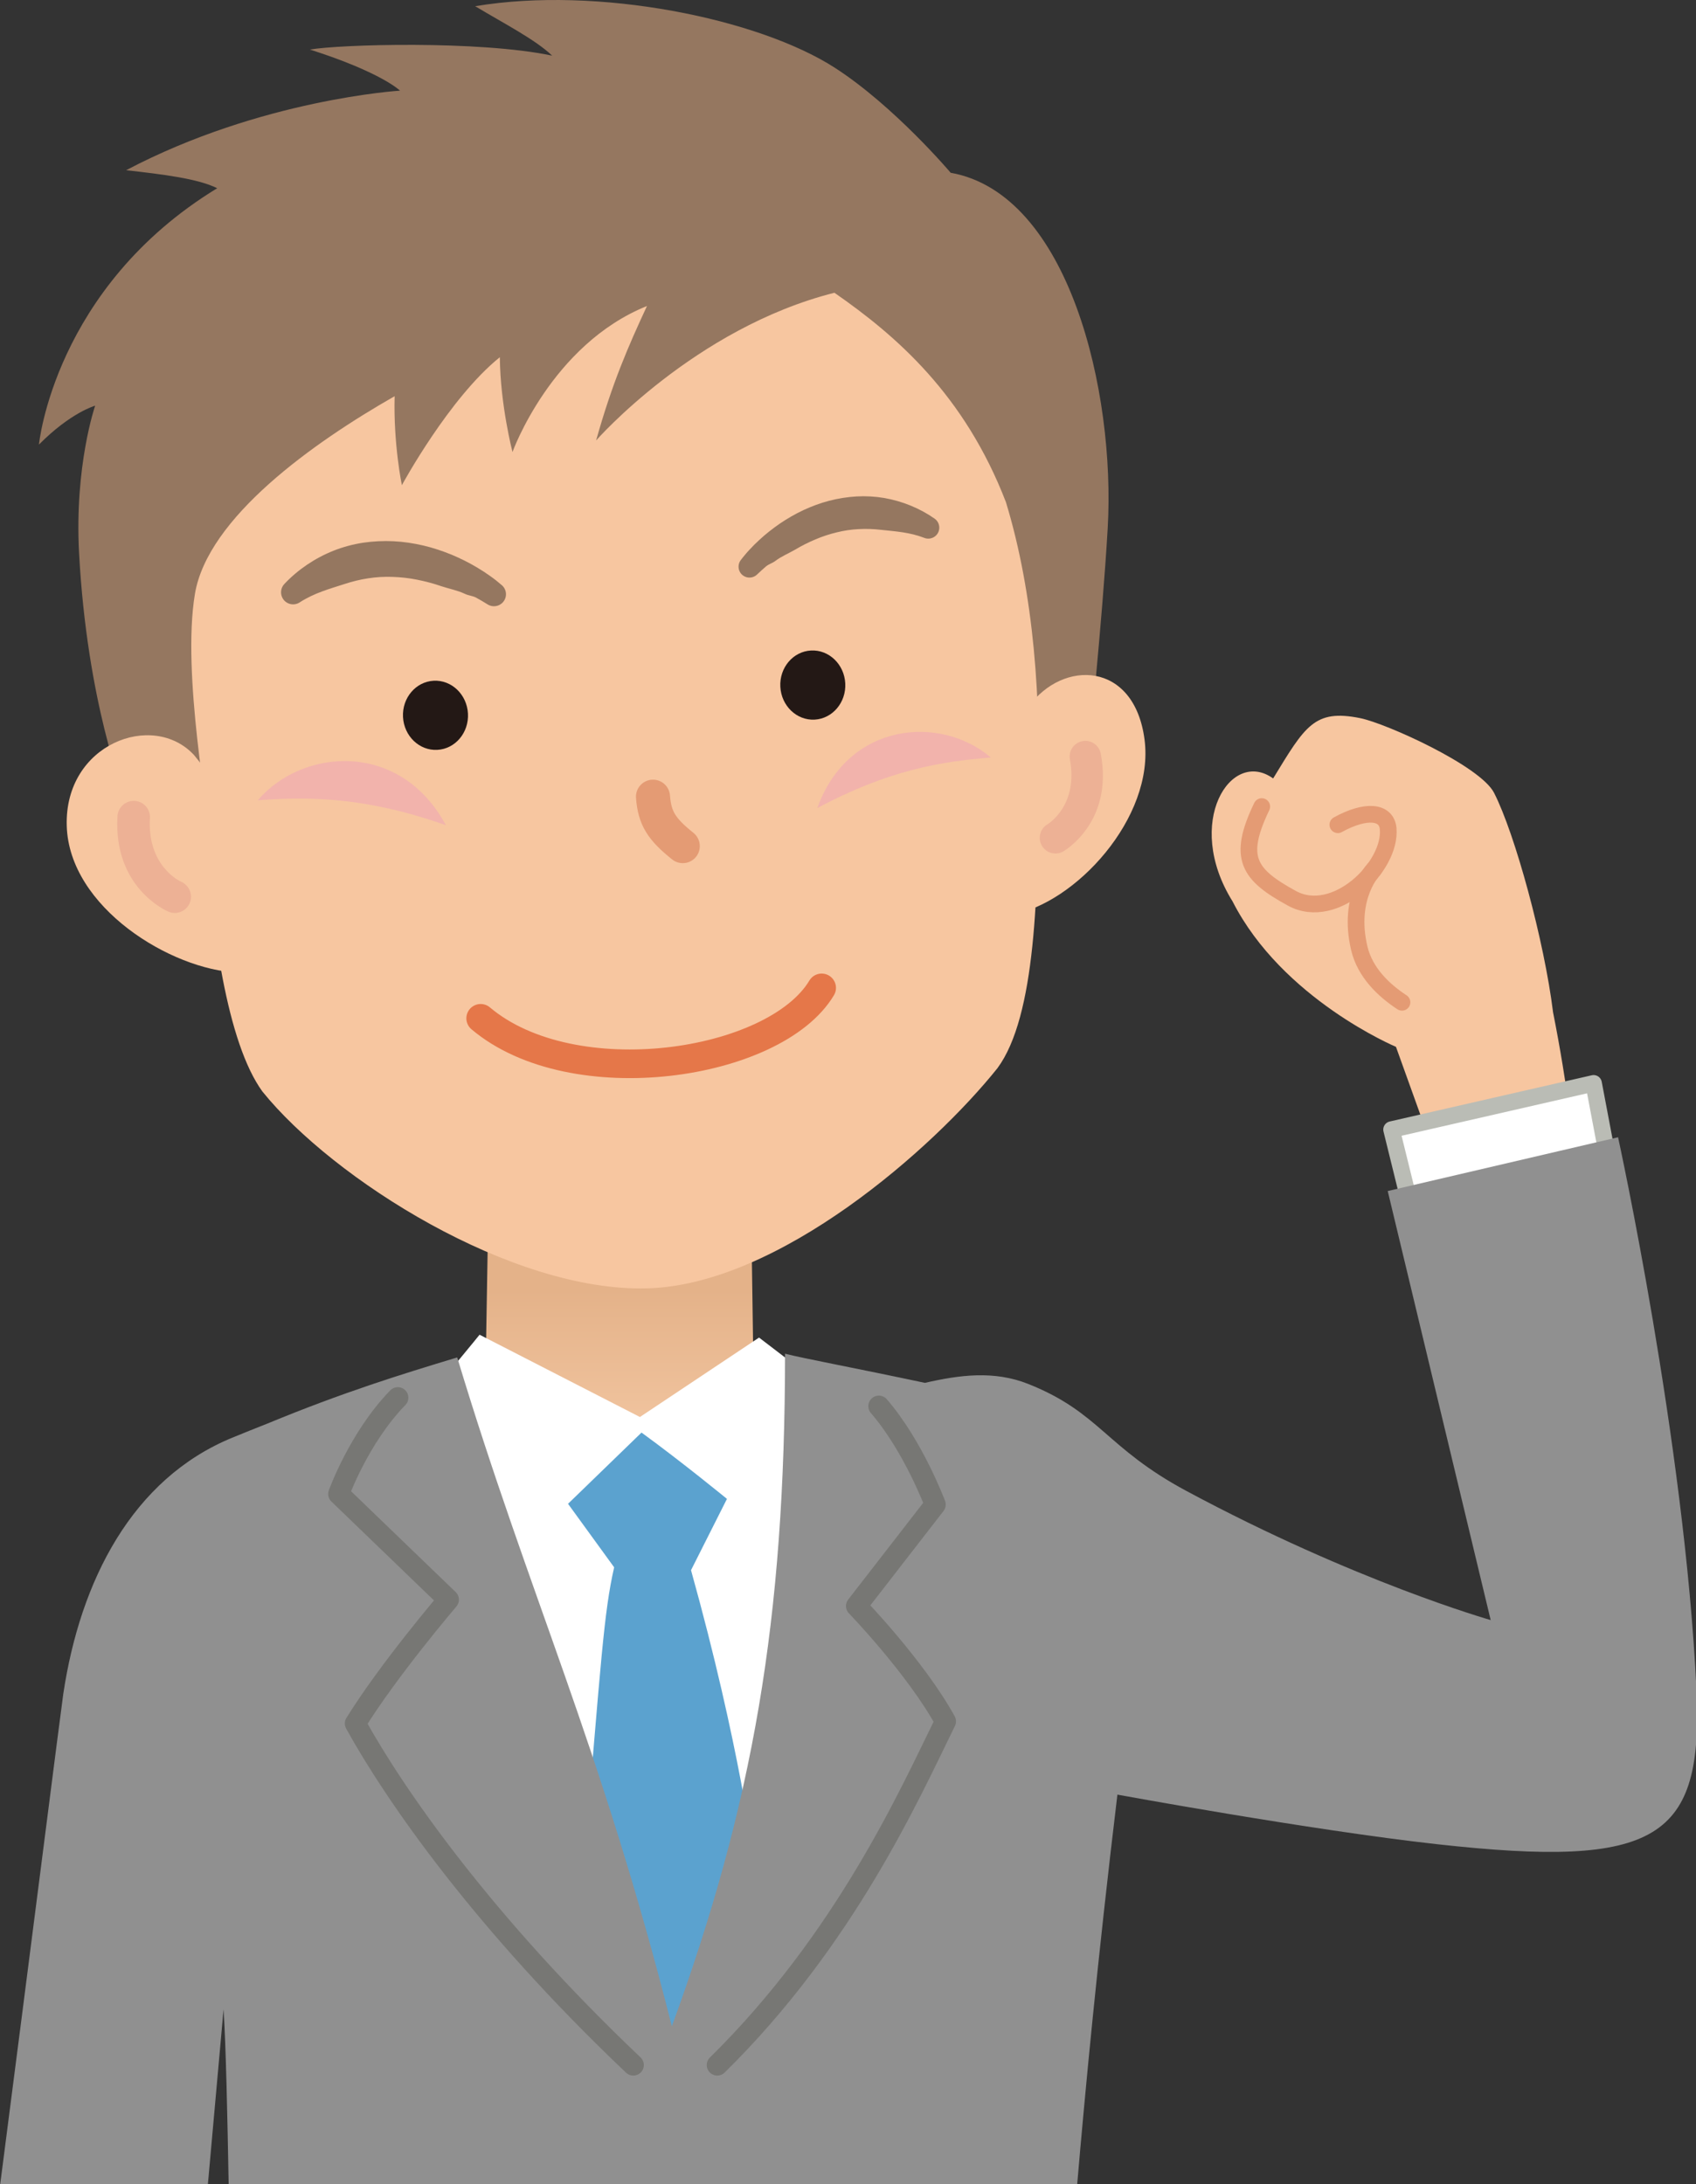 <?xml version="1.0" encoding="utf-8"?>
<!-- Generator: Adobe Illustrator 14.0.0, SVG Export Plug-In  -->
<!DOCTYPE svg PUBLIC "-//W3C//DTD SVG 1.1//EN" "http://www.w3.org/Graphics/SVG/1.1/DTD/svg11.dtd">
<svg version="1.1"
	 xmlns="http://www.w3.org/2000/svg" xmlns:xlink="http://www.w3.org/1999/xlink" xmlns:a="http://ns.adobe.com/AdobeSVGViewerExtensions/3.0/"
	 x="0px" y="0px" width="445px" height="573px" viewBox="0 0 445 573" enable-background="new 0 0 445 573" xml:space="preserve">
<rect x="0" y="0" width="445" height="573" fill="#333333" stroke="none"/>
<defs>
</defs>
<linearGradient id="SVGID_1_" gradientUnits="userSpaceOnUse" x1="2009.009" y1="338.407" x2="2009.009" y2="386.742" gradientTransform="matrix(-1 0 0 1 2172.366 0)">
	<stop  offset="0" style="stop-color:#E4B289"/>
	<stop  offset="1" style="stop-color:#F5CAA6"/>
</linearGradient>
<path fill="url(#SVGID_1_)" d="M197.115,319.281l0.53,36.718c0,0-3.216,1.574,15.675,14.166
	c25.503,16.999-57.098,54.146-57.098,54.146l-47.716-51.446l18.968-16.865l0.613-36.209L197.115,319.281z"/>
<path fill="#FFFFFF" d="M110.47,368.242c6.891-7.53,15.36-18.072,15.36-18.072l42.076,21.59l31.257-20.84l12.925,9.899
	c0,0,4.611,179.758-48.42,192.372C143.896,526.344,105.949,413.888,110.47,368.242z"/>
<path fill="#5BA2CF" d="M149.042,394.528l19.28-18.687c10.673,7.767,22.416,17.398,22.416,17.398l-9.428,18.707
	c12.847,46.031,16.557,76.357,16.557,76.357l-21.211,65.442l-23.736-61.062c4.834-57.882,5.52-69.582,8.221-81.49L149.042,394.528z"
	/>
<path fill="#F7C6A0" d="M380.79,315.001l-14.513-40.357c0,0-29.803-12.487-42.888-38.183c-12.864-20.656-0.42-40.246,10.661-32.229
	c8.375-13.708,10.78-18.269,22.852-15.82c6.828,1.377,31.485,12.529,35.102,19.575c5.513,10.75,13.202,38.956,15.49,57.597
	c3.792,18.952,5.78,36.999,5.78,36.999L380.79,315.001z"/>
<polygon fill="#FFFFFF" stroke="#BABCB5" stroke-width="4.341" stroke-linecap="round" stroke-linejoin="round" points="
	418.132,284.218 365.114,296.348 372.208,325.133 423.273,311.377 "/>
<path fill="#909090" d="M445.105,443.082c-3.066-64.828-20.554-144.717-20.554-144.717l-60.437,14.108l27.015,112.56
	c0,0-35.575-10.103-79.849-33.883c-21.214-11.395-22.613-20.515-41.424-28.04c-9.059-3.625-18.171-2.37-27.167-0.311
	c-18.268-3.884-31.827-6.396-36.706-7.648c-0.033,69.838-8.375,118-29.698,176.45c-18.883-74.535-37.316-112.488-56.318-175.473
	c-14.846,4.487-30.036,9.18-49.78,17.343c-2.946,1.157-6.008,2.384-9.234,3.708c-26.267,10.784-39.898,37.536-44.345,67.205
	C16.068,447.985,8.23,509.851,0,573.457h54.509l4.148-46.28c0.616,9.318,1.028,28.437,1.344,46.28h222.6
	c2.057-24.079,5.354-59.168,10.586-102.629c0,0,50.716,9.312,83.726,12.992C435.121,490.309,446.971,482.505,445.105,443.082z"/>
<path fill="none" stroke="#E49B74" stroke-width="4.38" stroke-linecap="round" stroke-linejoin="round" d="M351.027,216.372
	c7.306-4.018,12.783-3.583,13.201,1.044c0.879,9.953-13.905,24.47-25.257,18.256c-11.351-6.21-14.416-10.547-7.911-24.064"/>
<path fill="none" stroke="#E49B74" stroke-width="4.38" stroke-linecap="round" stroke-linejoin="round" d="M360.543,227.982
	c0,0-7.128,7.173-3.892,20.811c1.511,6.38,6.416,11.025,11.204,14.164"/>
<path fill="none" stroke="#777774" stroke-width="5.528" stroke-linecap="round" stroke-linejoin="round" d="M188.199,541.775
	c33.704-33.164,50.658-71.426,59.872-90.169c-7.816-14.204-23.338-30.258-23.338-30.258l20.643-26.62c0,0-5.71-15.34-14.783-25.816"
	/>
<path fill="none" stroke="#777774" stroke-width="5.528" stroke-linecap="round" stroke-linejoin="round" d="M166.164,541.775
	c-39.433-37.446-62.575-70.871-72.926-89.612c8.784-14.201,24.406-32.482,24.406-32.482l-28.772-27.733
	c0,0,5.308-14.784,15.512-25.256"/>
<path fill="#F7C6A0" d="M278.695,176.269c-0.091,8.81-6.298,17.208-6.278,27.187c0.078,30.579-0.653,63.191-10.695,76.772
	c-16.869,21.12-57.328,56.787-91.812,57.778c-35.697,1.031-82.529-28.675-101.062-51.646c-9.265-12.785-13.361-42.352-15.324-70.743
	c-0.837-12.125-9.649-23.939-9.952-34.231c-0.742-25.647-3.905-49.446,5.207-70.317C66.855,69.67,120.582,40.714,161.27,39.532
	c45.875-1.325,95.515,25.438,112.023,74.71C278.798,130.66,278.919,157.133,278.695,176.269z"/>
<path fill="#957760" d="M218.938,76.806c16.227,11.267,34.144,26.75,45.007,54.954c7.313,24.021,9.327,51.757,8.359,79.926
	l13.037-11.408c0,0,3.889-37.212,5.299-61.682c2.064-35.785-10.151-87.744-41.201-93.271c0,0-14.709-17.412-30.351-27.52
	C199.069,4.871,156.818-3.757,124.68,1.63c7.646,4.595,15.726,8.711,20.2,12.969c-19.312-4.052-55.886-2.943-63.549-1.596
	c18.843,6.016,23.627,10.781,23.627,10.781S68.51,26.007,33.096,44.656c9.632,1.083,18.892,2.215,23.889,4.728
	C14.203,75.464,10.217,116.64,10.217,116.64c8.352-8.447,14.749-10.206,14.749-10.206s-5.443,15.732-4.222,38.582
	c2.098,39.281,11.739,63.074,11.739,63.074s16-2.304,22.727,13.376c-0.338-7.427-7.554-44.689-4.07-65.627
	c3.334-20.047,31.061-39.723,52.404-51.894c-0.344,12.658,1.902,23.345,1.902,23.345s12.345-22.826,25.704-33.578
	c0.097,12.487,3.319,24.876,3.319,24.876s10.125-28.172,35.288-38.306c-4.897,10.538-9.125,20.197-13.348,35.275
	C156.408,115.558,182.232,86.075,218.938,76.806z"/>
<path fill="#F7C6A0" d="M269.887,185.406c8.963-12.44,27.732-11.969,30.417,8.6c2.709,20.528-18.306,43.217-34.989,45.969
	c-2.806-9.287-4.572-12.464-5.478-29.711C259.189,197.975,264.361,193.475,269.887,185.406z"/>
<path fill="#EDB195" d="M277.537,223.881c-1.634,0.24-3.308-0.508-4.18-2.02c-1.13-1.968-0.459-4.488,1.517-5.623
	c0.296-0.177,8.086-5.043,5.853-17c-0.417-2.236,1.056-4.385,3.296-4.798c2.2-0.438,4.382,1.056,4.8,3.291
	c3.324,17.84-9.305,25.332-9.843,25.646C278.52,223.642,278.031,223.806,277.537,223.881z"/>
<path fill="#F7C6A0" d="M50.897,198.073c-10.805-11.63-34.014-2.897-33.385,18.575c0.603,21.43,27.421,37.816,44.903,38.509
	c-4.121-10.78,0.684-15.241-2.51-32.938C56.917,205.678,57.782,206.518,50.897,198.073z"/>
<path fill="#EDB195" d="M46.206,239.51c-0.658,0.054-1.331-0.05-1.984-0.316c-0.592-0.251-14.525-6.328-13.396-25.086
	c0.141-2.349,2.184-4.122,4.511-3.999c2.355,0.143,4.137,2.166,4.002,4.513c-0.758,12.566,7.863,16.568,8.231,16.727
	c2.134,0.956,3.125,3.46,2.197,5.604C49.116,238.444,47.725,239.39,46.206,239.51z"/>
<path fill="none" stroke="#E49B74" stroke-width="8.937" stroke-linecap="round" stroke-linejoin="round" d="M171.333,209.017
	c0.433,5.679,2.238,8.501,7.813,12.968"/>
<path fill="#F2B3AC" d="M67.622,209.957c11.818-13.766,37.388-15.702,49.373,6.539C95.831,209.049,81.221,208.963,67.622,209.957z"
	/>
<path fill="#F2B3AC" d="M259.983,198.747c-13.105-11.257-37.465-9.406-45.533,13.254
	C233.294,201.945,247.036,199.768,259.983,198.747z"/>
<path fill="none" stroke="#E57749" stroke-width="7.509" stroke-linecap="round" stroke-linejoin="round" stroke-miterlimit="10" d="
	M126.12,267.16c24.203,20.45,77.214,12.531,89.47-7.986"/>
<path fill="#957760" d="M198.752,150.623c0.304-0.294,0.694-0.664,1.063-0.99c0.373-0.334,0.756-0.679,1.142-1.007
	c0.785-0.662,1.657-0.837,2.472-1.457c1.635-1.231,3.395-1.927,5.148-2.939c1.734-1.045,3.542-1.943,5.374-2.716
	c1.831-0.783,3.711-1.392,5.612-1.85c1.898-0.47,3.825-0.757,5.752-0.847c1.933-0.11,3.872-0.041,5.798,0.182
	c3.871,0.416,7.531,0.626,11.381,2.104l0.038,0.018c1.489,0.57,3.158-0.169,3.731-1.658c0.483-1.26,0.02-2.657-1.041-3.396
	c-3.839-2.687-8.377-4.566-13.176-5.409c-2.395-0.412-4.852-0.549-7.291-0.416c-2.44,0.142-4.852,0.529-7.196,1.136
	c-2.34,0.604-4.603,1.456-6.764,2.456c-2.16,1.009-4.207,2.208-6.158,3.519c-1.937,1.339-3.777,2.781-5.486,4.374
	c-0.854,0.784-1.681,1.606-2.473,2.468c-0.4,0.428-0.792,0.858-1.167,1.316c-0.389,0.46-0.742,0.893-1.152,1.434
	c-0.95,1.263-0.7,3.061,0.563,4.016c1.145,0.866,2.737,0.737,3.735-0.246L198.752,150.623z"/>
<path fill="#957760" d="M127.79,158.476c-0.385-0.251-0.891-0.559-1.362-0.83c-0.479-0.277-0.964-0.561-1.455-0.825
	c-0.985-0.537-1.966-0.529-2.978-1.016c-2.037-0.956-4.08-1.307-6.189-2.007c-2.101-0.732-4.244-1.294-6.386-1.714
	c-2.14-0.432-4.301-0.667-6.444-0.734c-2.143-0.077-4.278,0.045-6.372,0.376c-2.096,0.314-4.164,0.82-6.181,1.486
	c-4.071,1.315-7.961,2.362-11.765,4.81l-0.039,0.028c-1.469,0.948-3.431,0.523-4.374-0.946c-0.803-1.25-0.619-2.848,0.353-3.881
	c3.528-3.747,7.98-6.779,12.949-8.757c2.484-0.979,5.093-1.677,7.74-2.083c2.652-0.391,5.333-0.513,7.987-0.388
	c2.653,0.13,5.271,0.542,7.818,1.13c2.553,0.599,5.017,1.434,7.407,2.402c2.378,1.006,4.678,2.146,6.867,3.473
	c1.098,0.657,2.171,1.354,3.216,2.103c0.52,0.369,1.039,0.745,1.549,1.151c0.518,0.407,0.99,0.796,1.554,1.284
	c1.306,1.143,1.44,3.132,0.293,4.437c-1.037,1.195-2.776,1.41-4.065,0.582L127.79,158.476z"/>
<path fill="#231815" d="M122.784,187.221c0.261,5.006-3.345,9.268-8.052,9.508c-4.7,0.25-8.727-3.613-8.991-8.621
	c-0.256-5.011,3.347-9.265,8.053-9.512C118.496,178.352,122.521,182.214,122.784,187.221z"/>
<path fill="#231815" d="M221.782,179.286c0.258,5.004-3.349,9.266-8.052,9.511c-4.702,0.242-8.726-3.62-8.984-8.625
	c-0.262-5.011,3.344-9.265,8.049-9.51C217.494,170.417,221.521,174.275,221.782,179.286z"/>
</svg>

